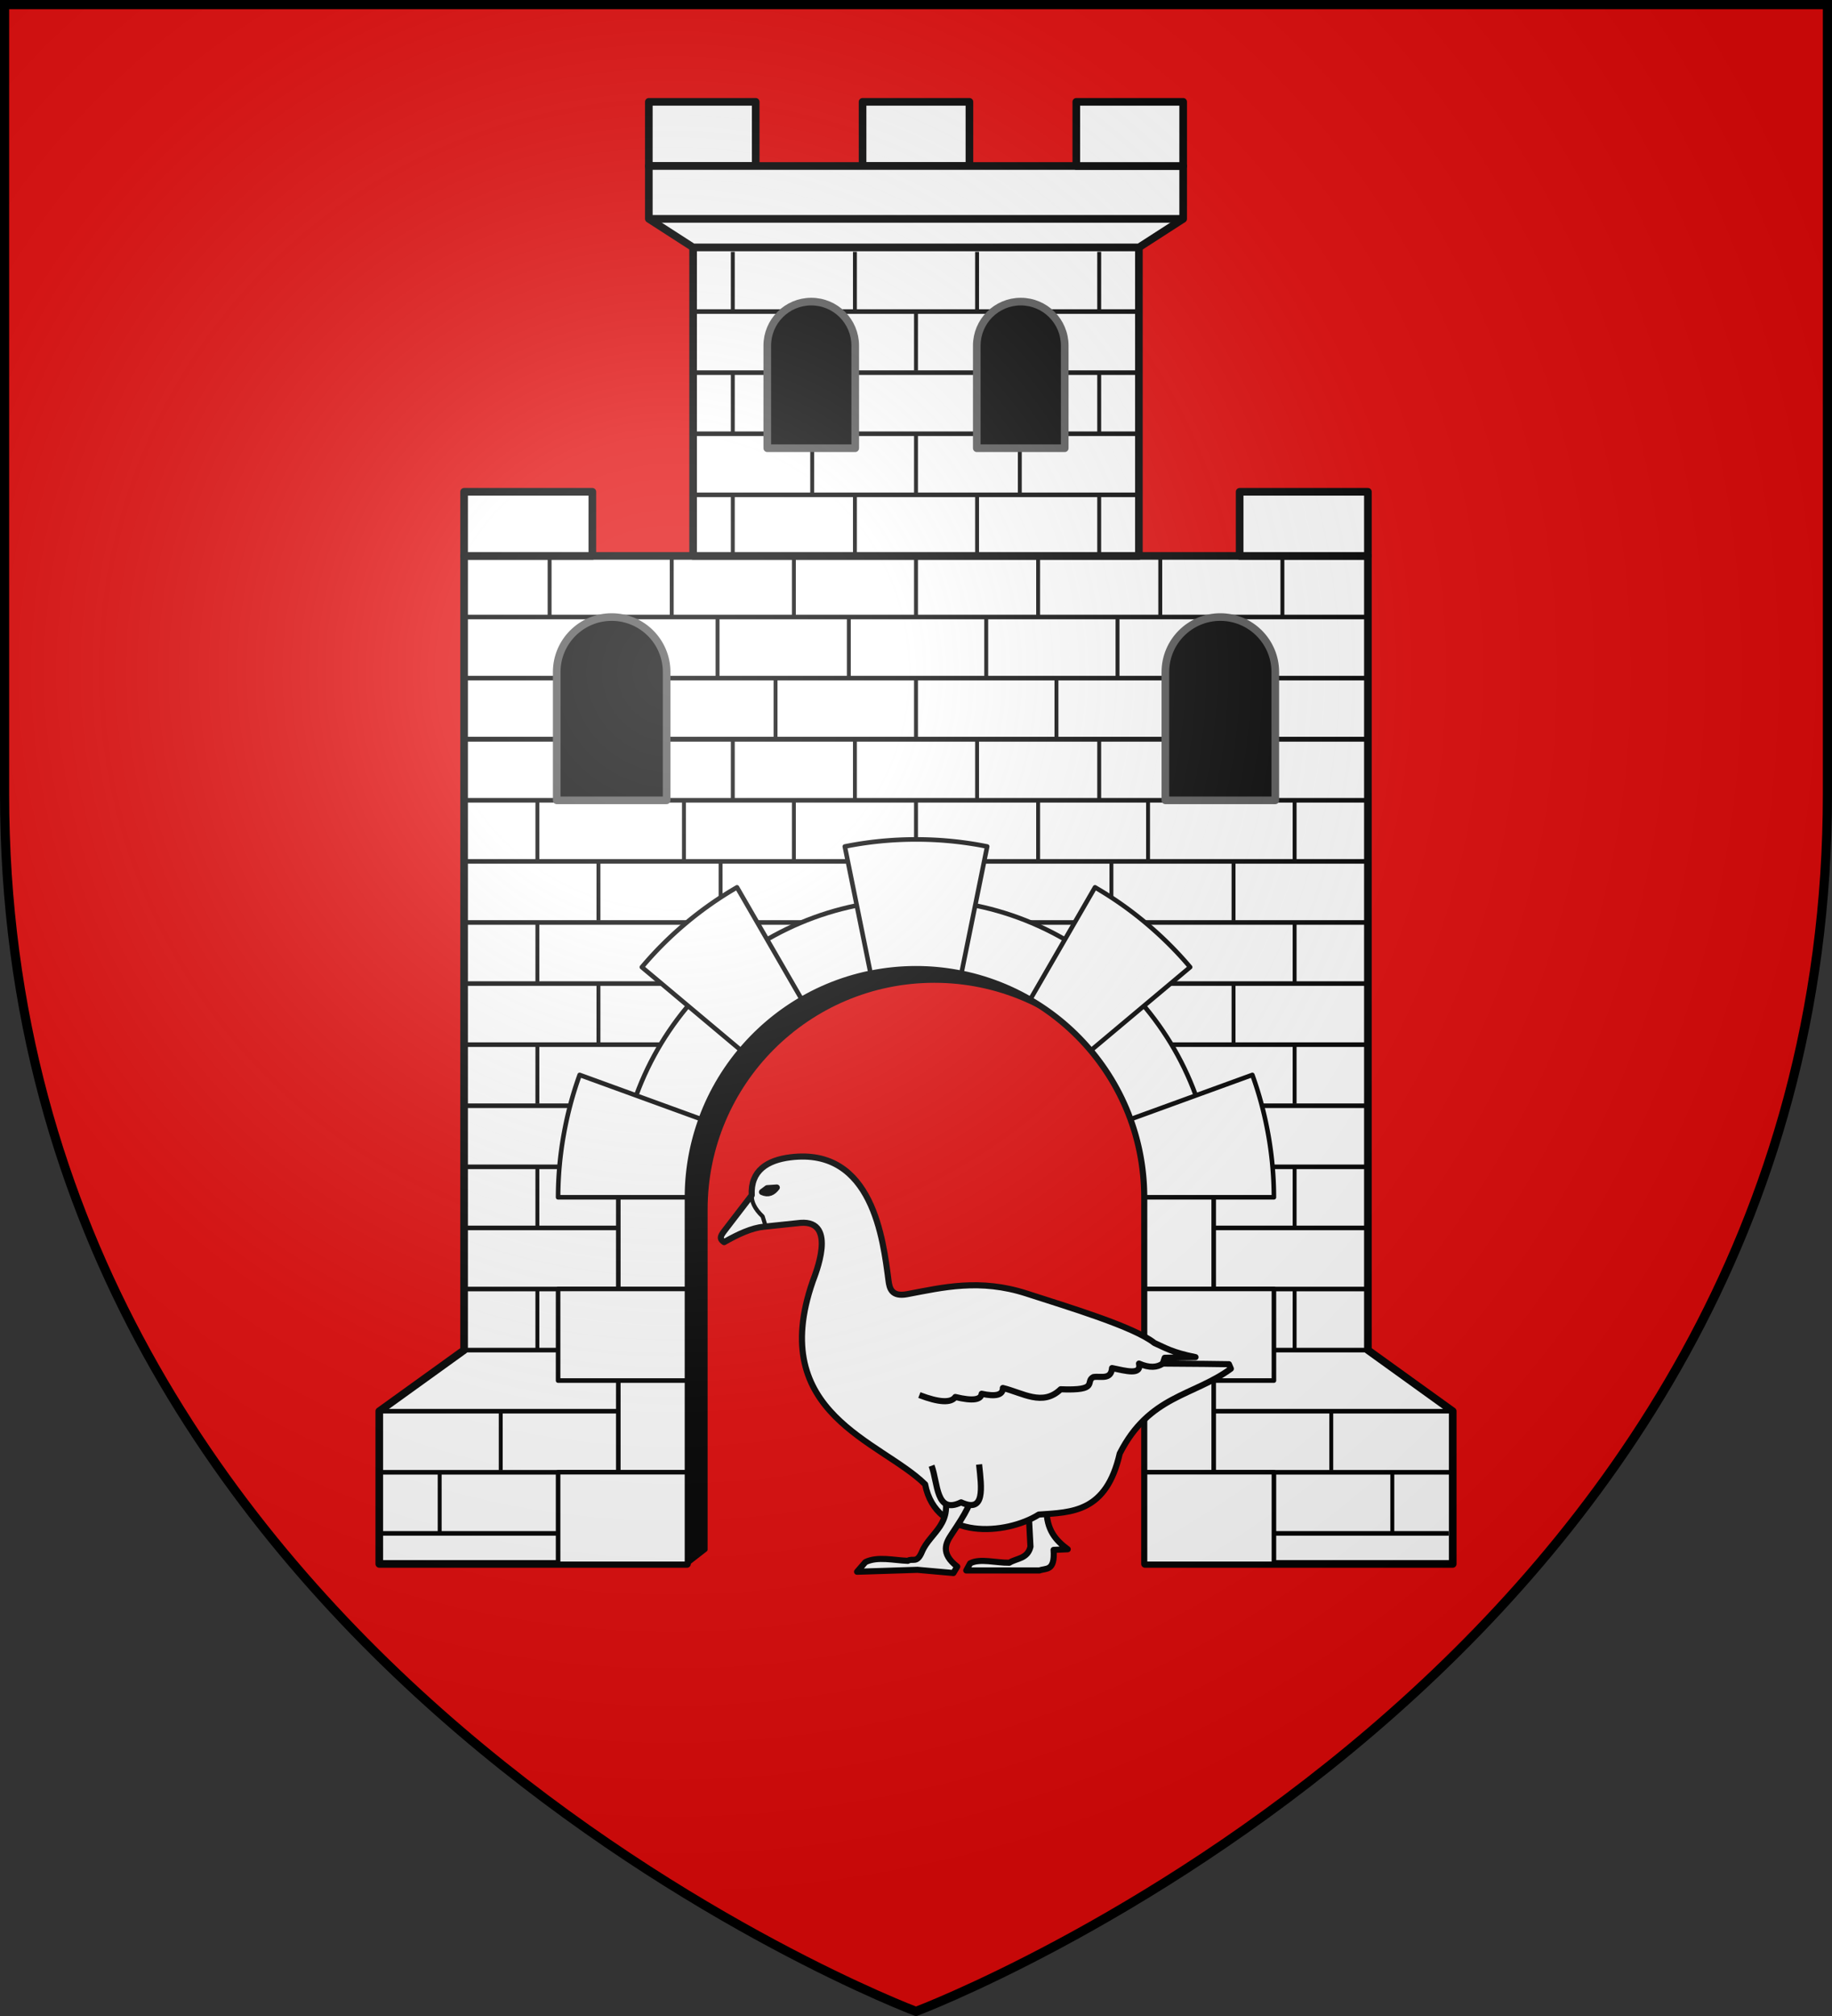 <svg xmlns="http://www.w3.org/2000/svg" xmlns:xlink="http://www.w3.org/1999/xlink" width="600" height="660" version="1.0"><rect width="100%" height="100%" fill="#333333" stroke="none"/><defs><radialGradient id="U" cx="-80" cy="-80" r="405" gradientUnits="userSpaceOnUse"><stop offset="0" style="stop-color:#fff;stop-opacity:.31"/><stop offset=".19" style="stop-color:#fff;stop-opacity:.25"/><stop offset=".6" style="stop-color:#6b6b6b;stop-opacity:.125"/><stop offset="1" style="stop-color:#000;stop-opacity:.125"/></radialGradient><path id="a" d="M-298.5-298.5h597V-40C298.5 246.31 0 358.5 0 358.5S-298.5 246.31-298.5-40v-258.5z"/></defs><use xlink:href="#a" width="600" height="660" style="fill:#e20909" transform="translate(300 300)"/><g transform="translate(300 300)"><path d="M-17.5-266.661h35v21h-35z" style="opacity:1;fill:#fff;fill-opacity:1;fill-rule:nonzero;stroke:#000;stroke-width:2.5;stroke-linecap:butt;stroke-linejoin:round;stroke-miterlimit:4;stroke-dasharray:none;stroke-opacity:1"/><path d="M52.5-266.661h35v21h-35z" style="opacity:1;fill:#5ab532;fill-opacity:1;fill-rule:nonzero;stroke:none;stroke-width:3;stroke-linecap:butt;stroke-linejoin:round;stroke-miterlimit:4;stroke-dasharray:none;stroke-opacity:1"/><path d="M-148-118v260l-27.781 20v50H-75V92c0-41.4 33.6-75 75-75s75 33.6 75 75v120h100.781v-50L148 142v-260h-296z" style="fill:#fff;fill-opacity:1;fill-rule:nonzero;stroke:#000;stroke-width:2.5;stroke-linecap:butt;stroke-linejoin:round;stroke-miterlimit:4;stroke-dasharray:none;stroke-dashoffset:0;stroke-opacity:1"/><path d="M-148-139h42v21h-42zM-73-228v110H73v-110H-73zM-87.5-266.661h35v21h-35z" style="fill:#fff;fill-opacity:1;fill-rule:nonzero;stroke:#000;stroke-width:2.5;stroke-linecap:butt;stroke-linejoin:round;stroke-miterlimit:4;stroke-dasharray:none;stroke-opacity:1"/><path d="M-87.5-245.656v17.312L-73-219H73l14.5-9.344v-17.312h-175z" style="fill:#fff;fill-opacity:1;fill-rule:nonzero;stroke:#000;stroke-width:2.5;stroke-linecap:butt;stroke-linejoin:round;stroke-miterlimit:4;stroke-dasharray:none;stroke-opacity:1"/><path d="M-148-139h42v21h-42zM-87.501-266.661h35v21h-35z" style="fill:#fff;fill-opacity:1;fill-rule:nonzero;stroke:#000;stroke-width:2.5;stroke-linecap:butt;stroke-linejoin:round;stroke-miterlimit:4;stroke-dasharray:none;stroke-opacity:1" transform="scale(-1 1)"/><path d="M-87.5-228.344h175" style="opacity:1;fill:none;fill-opacity:1;fill-rule:nonzero;stroke:#000;stroke-width:2.5;stroke-linecap:butt;stroke-linejoin:round;stroke-miterlimit:4;stroke-dasharray:none;stroke-dashoffset:0;stroke-opacity:1"/><path id="b" d="M-148-98h296" style="opacity:1;fill:none;fill-opacity:1;fill-rule:nonzero;stroke:#000;stroke-width:1.5;stroke-linecap:butt;stroke-linejoin:round;stroke-miterlimit:4;stroke-dasharray:none;stroke-dashoffset:0;stroke-opacity:1"/><use xlink:href="#b" id="c" width="600" height="660" x="0" y="0" transform="translate(0 20)"/><use xlink:href="#c" id="d" width="600" height="660" x="0" y="0" transform="translate(0 20)"/><use xlink:href="#d" id="e" width="600" height="660" x="0" y="0" transform="translate(0 20)"/><use xlink:href="#e" id="f" width="600" height="660" x="0" y="0" transform="translate(0 20)"/><use xlink:href="#f" width="600" height="660" transform="translate(0 20)"/><path id="g" d="M-148 22h87.234" style="opacity:1;fill:none;fill-opacity:1;fill-rule:nonzero;stroke:#000;stroke-width:1.5;stroke-linecap:butt;stroke-linejoin:round;stroke-miterlimit:4;stroke-dasharray:none;stroke-dashoffset:0;stroke-opacity:1"/><use xlink:href="#g" width="600" height="660" transform="translate(0 20)"/><path id="h" d="M-148.157 62h66.03" style="opacity:1;fill:none;fill-opacity:1;fill-rule:nonzero;stroke:#000;stroke-width:1.5;stroke-linecap:butt;stroke-linejoin:round;stroke-miterlimit:4;stroke-dasharray:none;stroke-dashoffset:0;stroke-opacity:1"/><use xlink:href="#h" id="i" width="600" height="660" x="0" y="0" transform="translate(0 20)"/><use xlink:href="#i" id="j" width="600" height="660" x="0" y="0" transform="translate(0 20)"/><use xlink:href="#j" width="600" height="660" transform="translate(0 20)"/><path d="M-147.399 142h65.273" style="opacity:1;fill:none;fill-opacity:1;fill-rule:nonzero;stroke:#000;stroke-width:1.5;stroke-linecap:butt;stroke-linejoin:round;stroke-miterlimit:4;stroke-dasharray:none;stroke-dashoffset:0;stroke-opacity:1"/><path d="M6-1.5c-53.82 0-97.5 43.68-97.5 97.5v116h16.44l6.06-4.703V96c0-41.4 33.6-75 75-75s75 33.6 75 75h10.5C91.5 42.18 59.82-1.5 6-1.5z" style="fill:#000;fill-opacity:1;fill-rule:nonzero;stroke:#000;stroke-width:1.5;stroke-linecap:butt;stroke-linejoin:round;stroke-miterlimit:4;stroke-dasharray:none;stroke-opacity:1"/><path d="M-176.2 162h94.074M-175.738 182h93.612M-175.43 202h93.304M147.033 22H59.8" style="opacity:1;fill:none;fill-opacity:1;fill-rule:nonzero;stroke:#000;stroke-width:1.5;stroke-linecap:butt;stroke-linejoin:round;stroke-miterlimit:4;stroke-dasharray:none;stroke-dashoffset:0;stroke-opacity:1"/><use xlink:href="#g" width="600" height="660" transform="matrix(-1 0 0 1 -.967 20)"/><path d="M147.19 62H81.16" style="opacity:1;fill:none;fill-opacity:1;fill-rule:nonzero;stroke:#000;stroke-width:1.5;stroke-linecap:butt;stroke-linejoin:round;stroke-miterlimit:4;stroke-dasharray:none;stroke-dashoffset:0;stroke-opacity:1"/><use xlink:href="#h" width="600" height="660" transform="matrix(-1 0 0 1 -.967 20)"/><use xlink:href="#i" width="600" height="660" transform="matrix(-1 0 0 1 -.967 20)"/><use xlink:href="#j" width="600" height="660" transform="matrix(-1 0 0 1 -.967 20)"/><path d="M147.547 142H81.16M175.234 162H81.16M174.771 182H81.16M174.463 202H81.16" style="opacity:1;fill:none;fill-opacity:1;fill-rule:nonzero;stroke:#000;stroke-width:1.5;stroke-linecap:butt;stroke-linejoin:round;stroke-miterlimit:4;stroke-dasharray:none;stroke-dashoffset:0;stroke-opacity:1"/><path d="M0-5.5c-53.82 0-97.5 43.68-97.5 97.5v120H-75V92c0-41.4 33.6-75 75-75s75 33.6 75 75v120h22.5V92C97.5 38.18 53.82-5.5 0-5.5z" style="fill:#fff;fill-opacity:1;fill-rule:nonzero;stroke:#000;stroke-width:1.5;stroke-linecap:butt;stroke-linejoin:round;stroke-miterlimit:4;stroke-dasharray:none;stroke-opacity:1"/><use xlink:href="#k" width="600" height="660" transform="translate(0 80)"/><use xlink:href="#l" width="600" height="660" transform="translate(24 100)"/><use xlink:href="#m" width="600" height="660" transform="translate(16 100)"/><path d="M0-25.188c-7.976 0-15.783.792-23.313 2.313l8.407 41.375A75.087 75.087 0 0 1 0 17c5.11 0 10.083.525 14.906 1.5l8.406-41.375A117.75 117.75 0 0 0 0-25.188zM-58.625-9.5A117.996 117.996 0 0 0-75.344 2.219 117.751 117.751 0 0 0-89.78 16.625l32.375 27.156A75.424 75.424 0 0 1-37.5 27.063L-58.625-9.5zm117.25 0L37.5 27.063A75.424 75.424 0 0 1 57.406 43.78l32.375-27.156c-4.319-5.133-9.156-9.949-14.469-14.406A117.72 117.72 0 0 0 58.626-9.5zm-168.781 61.406c-2.286 6.307-4.046 12.921-5.25 19.75a117.762 117.762 0 0 0-1.813 20.313H-75c.004-9 1.617-17.628 4.531-25.625l-39.687-14.438zm220.312 0L70.47 66.344A74.788 74.788 0 0 1 75 91.969h42.219a117.752 117.752 0 0 0-1.813-20.313c-1.204-6.829-2.964-13.443-5.25-19.75zm-227.375 70.063v30H-75v-30h-42.219zm192.219 0v30h42.219v-30H75zm-192.219 60v30H-75v-30h-42.219zm192.219 0v30h42.219v-30H75z" style="fill:#fff;fill-opacity:1;fill-rule:nonzero;stroke:#000;stroke-width:1.5;stroke-linecap:butt;stroke-linejoin:round;stroke-miterlimit:4;stroke-dasharray:none;stroke-opacity:1"/><use xlink:href="#b" width="600" height="660" transform="translate(0 40)"/><path d="M99.671-97.99c9.936 0 18 8.065 18 18v42h-36v-42c0-9.935 8.064-18 18-18z" style="fill:#000;fill-opacity:1;fill-rule:nonzero;stroke:#555;stroke-width:2.5;stroke-linecap:butt;stroke-linejoin:round;stroke-miterlimit:4;stroke-dasharray:none;stroke-opacity:1"/><path id="n" d="M-73-138H73" style="opacity:1;fill:none;fill-opacity:1;fill-rule:nonzero;stroke:#000;stroke-width:1.5;stroke-linecap:butt;stroke-linejoin:round;stroke-miterlimit:4;stroke-dasharray:none;stroke-dashoffset:0;stroke-opacity:1"/><use xlink:href="#n" id="o" width="600" height="660" x="0" y="0" transform="translate(0 -20)"/><use xlink:href="#o" id="p" width="600" height="660" x="0" y="0" transform="translate(0 -20)"/><use xlink:href="#p" width="600" height="660" transform="translate(0 -20)"/><path id="q" d="M0-178.64v-18.908" style="opacity:1;fill:none;fill-opacity:1;fill-rule:nonzero;stroke:#000;stroke-width:1.28;stroke-linecap:butt;stroke-linejoin:round;stroke-miterlimit:4;stroke-dasharray:none;stroke-dashoffset:0;stroke-opacity:1"/><use xlink:href="#q" id="r" width="600" height="660" x="0" y="0" transform="translate(20 -20)"/><use xlink:href="#r" id="s" width="600" height="660" x="0" y="0" transform="translate(-40)"/><use xlink:href="#s" id="t" width="600" height="660" x="0" y="0" transform="translate(-40)"/><use xlink:href="#r" id="u" width="600" height="660" x="0" y="0" transform="translate(40)"/><use xlink:href="#t" id="v" width="600" height="660" x="0" y="0" transform="translate(0 40)"/><use xlink:href="#u" id="w" width="600" height="660" x="0" y="0" transform="translate(0 40)"/><path d="M20-118.64v-18.908M-20-118.64v-18.908" style="fill:none;fill-opacity:1;fill-rule:nonzero;stroke:#000;stroke-width:1.28;stroke-linecap:butt;stroke-linejoin:round;stroke-miterlimit:4;stroke-dasharray:none;stroke-dashoffset:0;stroke-opacity:1"/><use xlink:href="#v" width="600" height="660" transform="translate(0 40)"/><use xlink:href="#w" width="600" height="660" transform="translate(0 40)"/><use xlink:href="#q" id="x" width="600" height="660" x="0" y="0" transform="translate(0 40)"/><use xlink:href="#x" width="600" height="660" transform="translate(34)"/><use xlink:href="#x" width="600" height="660" transform="translate(-34)"/><path d="M-34.307-201.261c-7.95 0-14.4 6.451-14.4 14.4v33.6h28.8v-33.6c0-7.949-6.451-14.4-14.4-14.4zM34.308-201.261c7.95 0 14.4 6.451 14.4 14.4v33.6h-28.8v-33.6c0-7.949 6.451-14.4 14.4-14.4z" style="fill:#000;fill-opacity:1;fill-rule:nonzero;stroke:#555;stroke-width:2.5;stroke-linecap:butt;stroke-linejoin:round;stroke-miterlimit:4;stroke-dasharray:none;stroke-opacity:1"/><path id="k" d="M0-98.64v-18.908" style="opacity:1;fill:none;fill-opacity:1;fill-rule:nonzero;stroke:#000;stroke-width:1.28;stroke-linecap:butt;stroke-linejoin:round;stroke-miterlimit:4;stroke-dasharray:none;stroke-dashoffset:0;stroke-opacity:1"/><use xlink:href="#k" id="y" width="600" height="660" x="0" y="0" transform="translate(-40)"/><use xlink:href="#y" id="m" width="600" height="660" x="0" y="0" transform="translate(-40)"/><use xlink:href="#m" id="E" width="600" height="660" x="0" y="0" transform="translate(-40)"/><use xlink:href="#k" id="l" width="600" height="660" x="0" y="0" transform="translate(40)"/><use xlink:href="#l" id="z" width="600" height="660" x="0" y="0" transform="translate(40)"/><use xlink:href="#z" id="F" width="600" height="660" x="0" y="0" transform="translate(40)"/><use xlink:href="#k" id="A" width="600" height="660" x="0" y="0" transform="translate(23 20)"/><use xlink:href="#y" id="B" width="600" height="660" x="0" y="0" transform="translate(18 20)"/><use xlink:href="#m" id="C" width="600" height="660" x="0" y="0" transform="translate(15 20)"/><use xlink:href="#l" id="D" width="600" height="660" x="0" y="0" transform="translate(26 20)"/><use xlink:href="#k" width="600" height="660" transform="translate(0 40)"/><use xlink:href="#y" width="600" height="660" transform="translate(-6 40)"/><use xlink:href="#l" width="600" height="660" transform="translate(6 40)"/><use xlink:href="#A" width="600" height="660" transform="translate(-3 40)"/><use xlink:href="#B" width="600" height="660" transform="translate(2 40)"/><use xlink:href="#C" width="600" height="660" transform="translate(5 40)"/><use xlink:href="#D" width="600" height="660" transform="translate(-6 40)"/><use xlink:href="#y" width="600" height="660" transform="translate(0 80)"/><use xlink:href="#m" width="600" height="660" transform="translate(4 80)"/><use xlink:href="#E" id="G" width="600" height="660" x="0" y="0" transform="translate(-4 80)"/><use xlink:href="#l" width="600" height="660" transform="translate(0 80)"/><use xlink:href="#z" width="600" height="660" transform="translate(-4 80)"/><use xlink:href="#F" id="H" width="600" height="660" x="0" y="0" transform="translate(4 80)"/><use xlink:href="#E" id="I" width="600" height="660" x="0" y="0" transform="translate(16 100)"/><use xlink:href="#z" id="J" width="600" height="660" x="0" y="0" transform="translate(24 100)"/><path d="M-99.67-97.99c-9.936 0-18 8.065-18 18v42h36v-42c0-9.935-8.064-18-18-18z" style="fill:#000;fill-opacity:1;fill-rule:nonzero;stroke:#555;stroke-width:2.5;stroke-linecap:butt;stroke-linejoin:round;stroke-miterlimit:4;stroke-dasharray:none;stroke-opacity:1"/><use xlink:href="#G" id="K" width="600" height="660" x="0" y="0" transform="translate(0 40)"/><use xlink:href="#H" id="L" width="600" height="660" x="0" y="0" transform="translate(0 40)"/><use xlink:href="#I" width="600" height="660" transform="translate(0 40)"/><use xlink:href="#J" width="600" height="660" transform="translate(0 40)"/><use xlink:href="#K" id="M" width="600" height="660" x="0" y="0" transform="translate(0 40)"/><use xlink:href="#L" id="N" width="600" height="660" x="0" y="0" transform="translate(0 40)"/><use xlink:href="#M" id="O" width="600" height="660" x="0" y="0" transform="translate(0 40)"/><use xlink:href="#N" id="P" width="600" height="660" x="0" y="0" transform="translate(0 40)"/><use xlink:href="#O" id="Q" width="600" height="660" x="0" y="0" transform="translate(0 40)"/><use xlink:href="#P" id="R" width="600" height="660" x="0" y="0" transform="translate(0 40)"/><use xlink:href="#Q" id="S" width="600" height="660" x="0" y="0" transform="translate(-12 40)"/><use xlink:href="#R" id="T" width="600" height="660" x="0" y="0" transform="translate(12 40)"/><use xlink:href="#S" width="600" height="660" transform="translate(-20 20)"/><use xlink:href="#T" width="600" height="660" transform="translate(20 20)"/></g><path d="M27.345 654.625c-.108 8.047 3.513 11.832 7.712 14.957l-5.141.234c.556 7.943-2.78 6.54-5.142 7.479H-1.87l1.403-2.57c3.523-1.922 9.502-.16 14.256-.235 2.721-1.697 6.655-1.374 7.713-5.842l-.701-13.322" style="opacity:1;fill:#fff;fill-opacity:1;fill-rule:nonzero;stroke:#000;stroke-width:2.222;stroke-linecap:butt;stroke-linejoin:round;stroke-miterlimit:4;stroke-dasharray:none;stroke-dashoffset:0;stroke-opacity:1" transform="matrix(.9 0 0 .9 318.138 -95.427)"/><path d="M-89.98 557.866c5.088-2.905 10.02-5.183 14.49-5.61l13.321-1.402c13.638-1.015 5.249 18.95 4.441 21.269-16.817 48.264 24.84 58.005 40.9 73.854 3.976 20.542 29.557 18.42 41.368 10.985 12.14-.82 24.579-.788 29.449-22.203 10.75-21.193 26.88-20.865 40.432-30.851l-.7-1.636c-5.93-.078-9.866-.156-24.073-.234l.7-2.103 11.219-.234c-8.589-1.714-11.058-3.428-14.958-5.142-7.441-5.917-30.8-12.913-46.51-17.996-17.047-5.515-30.417-2.225-43.47.234-5.69 1.072-6.416-2.153-6.778-4.908-1.937-14.713-5.692-48.652-35.759-44.874-8.282 1.041-14.482 4.794-14.023 13.79l-10.05 13.088c-1.69 2.201-1.51 2.9 0 3.973z" style="opacity:1;fill:#fff;fill-opacity:1;fill-rule:nonzero;stroke:#000;stroke-width:2.222;stroke-linecap:butt;stroke-linejoin:round;stroke-miterlimit:4;stroke-dasharray:none;stroke-dashoffset:0;stroke-opacity:1" transform="matrix(.9 0 0 .9 318.138 -95.427)"/><path d="M-18.931 613.49c7.177 2.735 11.52 2.953 13.088.702 6.47 1.576 9.341.992 9.582-1.169 4.933 1.07 7.764.564 7.713-2.103 7.123 1.708 14.488 6.825 21.035.467 14.274.58 8.694-2.81 11.92-4.44 2.628-.445 6.423 1.153 6.777-3.273 5.013 1.022 10.8 2.74 9.816-1.636 3.9 1.696 6.614 1.416 8.648 0" style="opacity:1;fill:none;fill-opacity:1;fill-rule:nonzero;stroke:#000;stroke-width:2.222;stroke-linecap:butt;stroke-linejoin:round;stroke-miterlimit:4;stroke-dasharray:none;stroke-dashoffset:0;stroke-opacity:1" transform="matrix(.9 0 0 .9 318.138 -95.427)"/><path d="M.234 648.08c.233 4.137-2.224 8.247-7.48 16.127-2.006 3.009-4.14 6.866 2.104 11.686l-1.402 2.337-13.088-1.169-21.97.701 3.039-3.505c4.479-2.185 10.358-.638 15.425-.468 1.792-1.097 3.298 1.13 5.142-3.272 3.03-7.236 12.137-10.161 7.479-22.904" style="opacity:1;fill:#fff;fill-opacity:1;fill-rule:nonzero;stroke:#000;stroke-width:2.222;stroke-linecap:butt;stroke-linejoin:round;stroke-miterlimit:4;stroke-dasharray:none;stroke-dashoffset:0;stroke-opacity:1" transform="matrix(.9 0 0 .9 318.138 -95.427)"/><path d="M-14.49 639.2c2.368 6.364 1.514 17.83 10.75 13.321 8.767 4.047 7.475-5.11 6.545-13.79" style="opacity:1;fill:#fff;fill-opacity:1;fill-rule:nonzero;stroke:#000;stroke-width:2.222;stroke-linecap:butt;stroke-linejoin:round;stroke-miterlimit:4;stroke-dasharray:none;stroke-dashoffset:0;stroke-opacity:1" transform="matrix(.9 0 0 .9 318.138 -95.427)"/><path d="m-75.023 551.556-.935-3.039c-3.062-2.918-4.017-5.415-3.973-7.712" style="opacity:1;fill:none;fill-opacity:1;fill-rule:nonzero;stroke:#000;stroke-width:1.5;stroke-linecap:butt;stroke-linejoin:round;stroke-miterlimit:4;stroke-dasharray:none;stroke-dashoffset:0;stroke-opacity:1" transform="matrix(.9 0 0 .9 318.138 -95.427)"/><path d="m-76.192 539.636 1.87-1.402 3.506-.234c-1.375 1.816-3.054 2.706-5.376 1.636z" style="opacity:1;fill:#000;fill-opacity:1;fill-rule:nonzero;stroke:#000;stroke-width:2.222;stroke-linecap:butt;stroke-linejoin:round;stroke-miterlimit:4;stroke-dasharray:none;stroke-dashoffset:0;stroke-opacity:1" transform="matrix(.9 0 0 .9 318.138 -95.427)"/><use xlink:href="#a" width="600" height="660" style="fill:url(#U)" transform="translate(300 300)"/><use xlink:href="#a" width="600" height="660" style="fill:none;stroke:#000;stroke-width:3" transform="translate(300 300)"/></svg>